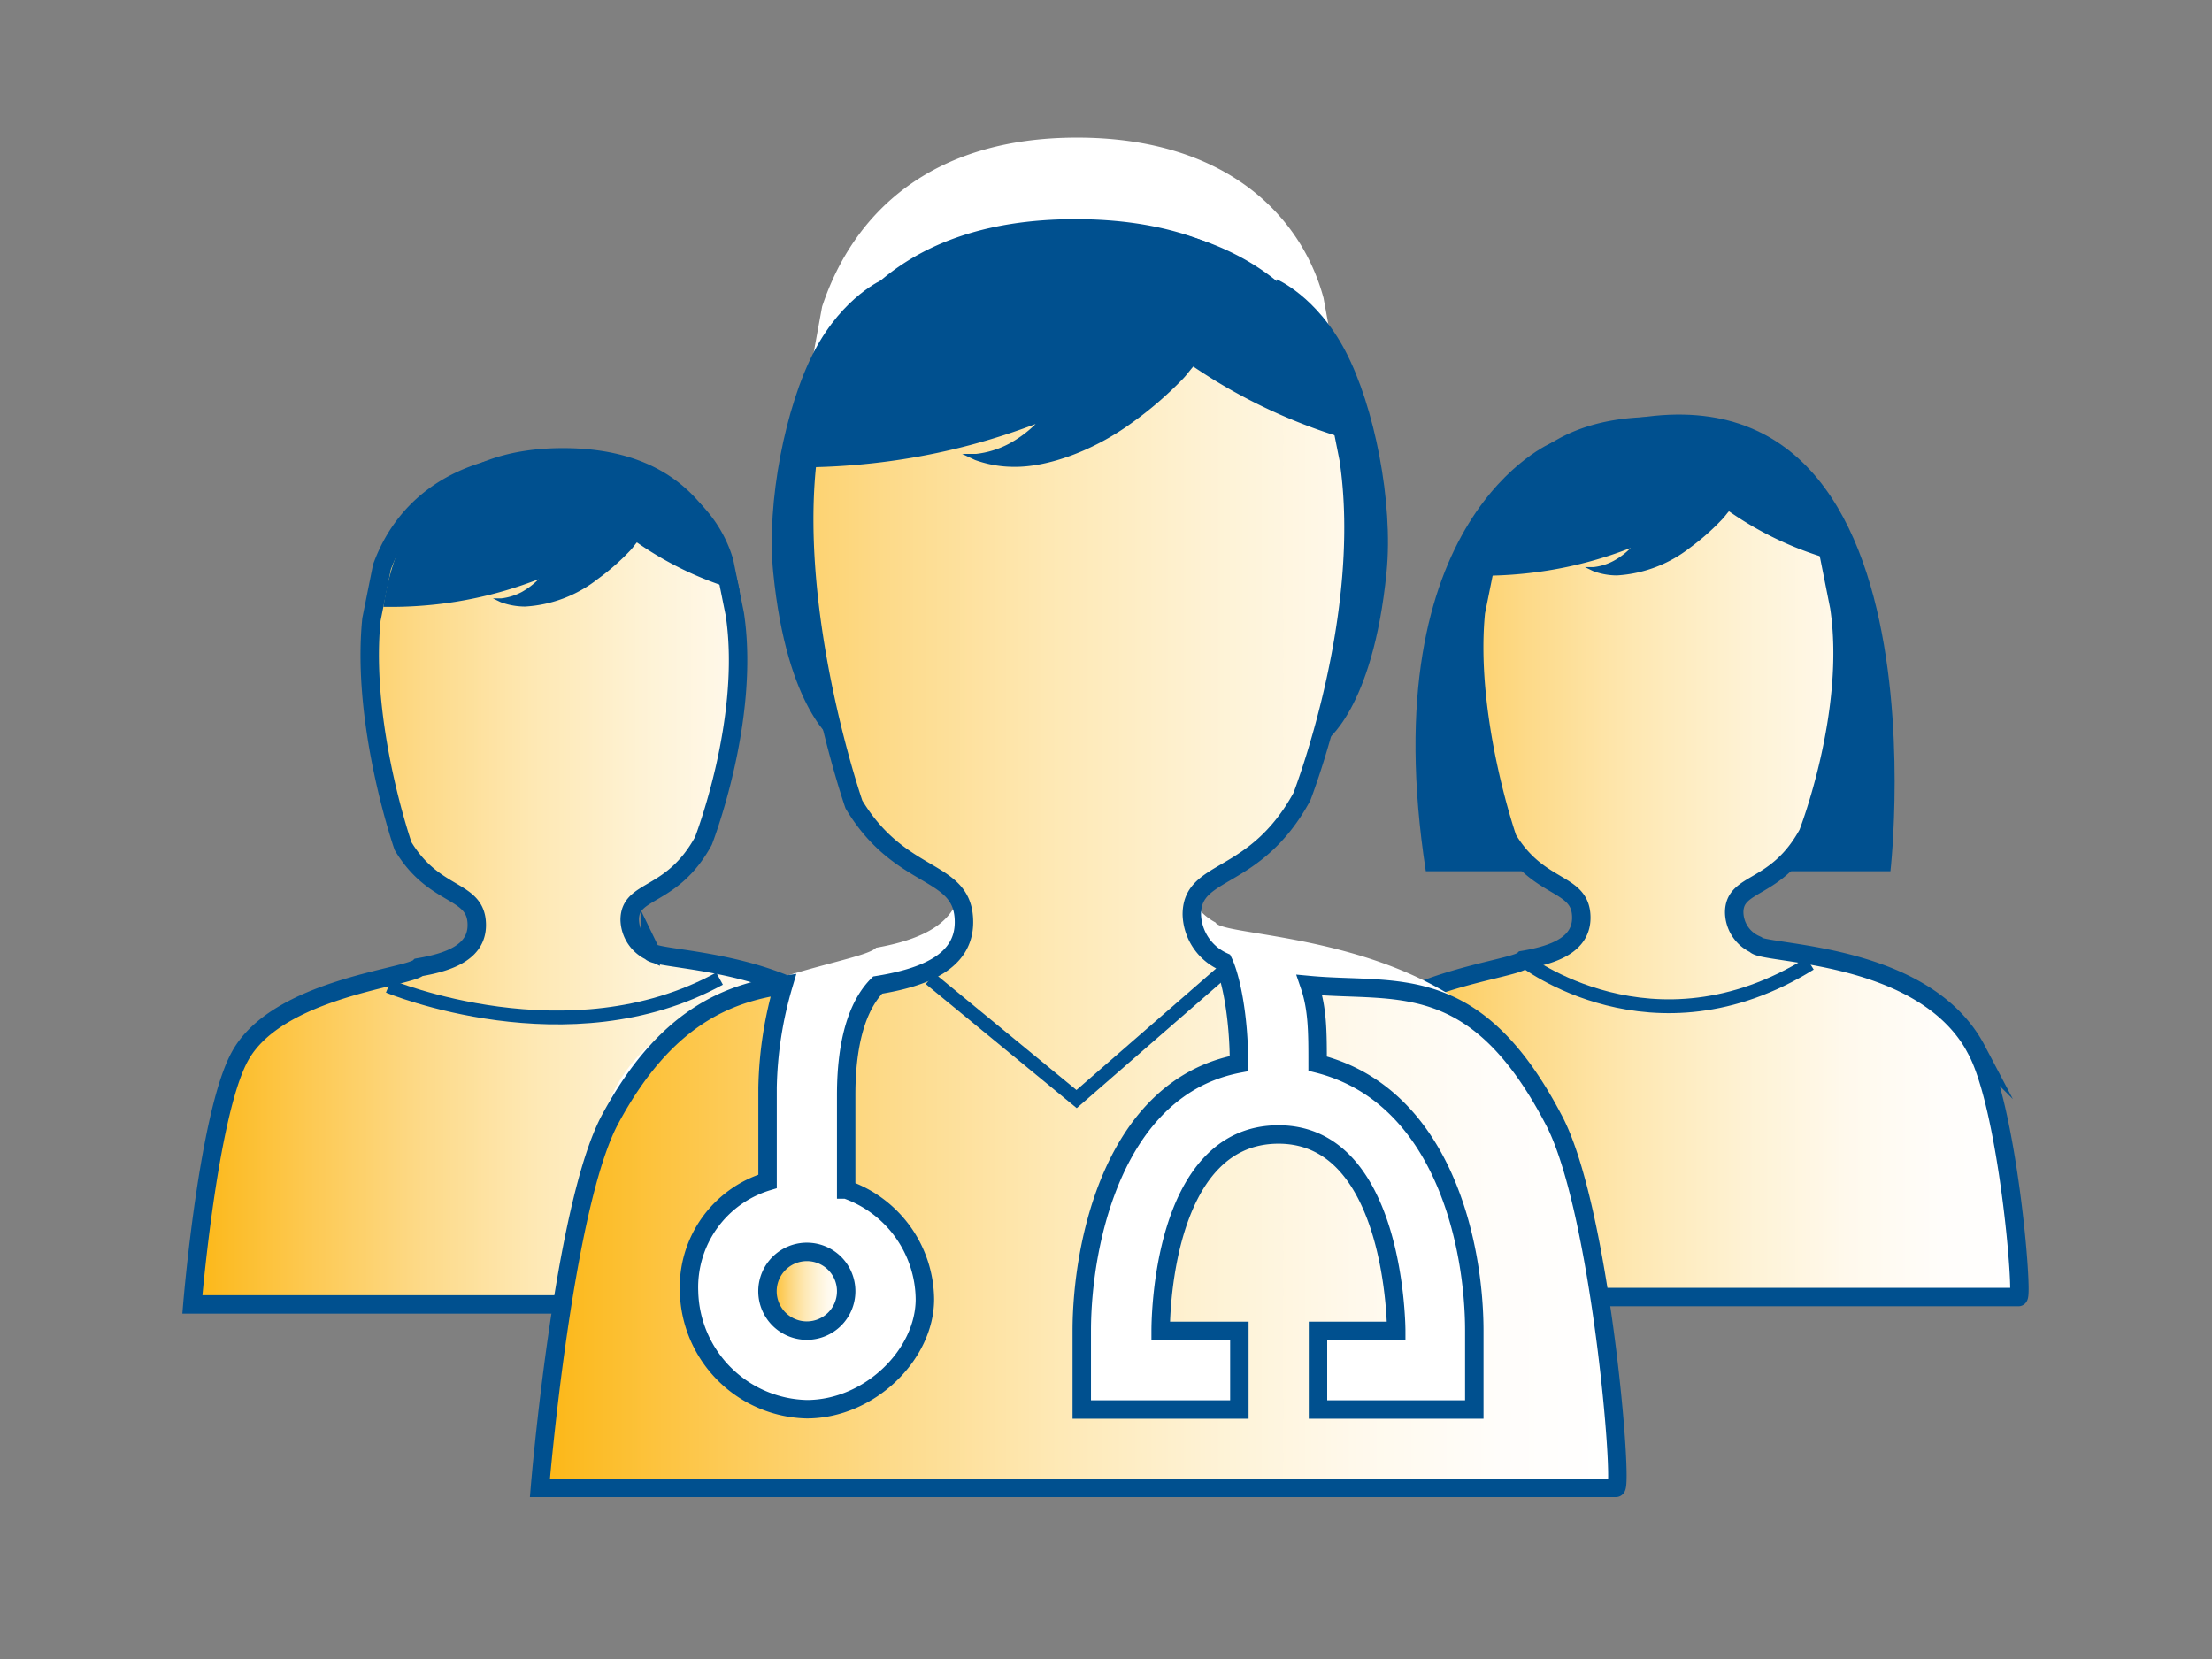 <?xml version="1.0" encoding="UTF-8"?> <svg xmlns="http://www.w3.org/2000/svg" xmlns:xlink="http://www.w3.org/1999/xlink" id="d8e63a01-ca06-4535-943b-c5b5e89cc589" viewBox="0 0 240 180"><rect x="0" y="0" width="240" height="180" fill="#808080" stroke="none"/><defs><style>.cls-1{fill:#00508f;}.cls-2,.cls-3,.cls-4,.cls-6,.cls-7{stroke:#00508f;stroke-miterlimit:10;}.cls-2,.cls-4,.cls-6,.cls-7{stroke-width:2px;}.cls-2{fill:url(#linear-gradient);}.cls-3{fill:none;stroke-width:1.5px;}.cls-4{fill:url(#linear-gradient-2);}.cls-5{fill:#fff;}.cls-6{fill:url(#linear-gradient-3);}.cls-7{fill:url(#linear-gradient-4);}</style><linearGradient id="linear-gradient" x1="140.72" y1="95.03" x2="219.13" y2="95.03" gradientUnits="userSpaceOnUse"><stop offset="0" stop-color="#fcb614"></stop><stop offset="0.01" stop-color="#fcb819"></stop><stop offset="0.17" stop-color="#fdca55"></stop><stop offset="0.32" stop-color="#fdda89"></stop><stop offset="0.47" stop-color="#fee8b3"></stop><stop offset="0.62" stop-color="#fef2d4"></stop><stop offset="0.76" stop-color="#fff9ec"></stop><stop offset="0.89" stop-color="#fffdfa"></stop><stop offset="1" stop-color="#fff"></stop></linearGradient><linearGradient id="linear-gradient-2" x1="20.87" y1="95.8" x2="99.28" y2="95.8" xlink:href="#linear-gradient"></linearGradient><linearGradient id="linear-gradient-3" x1="58.57" y1="93.25" x2="175.49" y2="93.25" xlink:href="#linear-gradient"></linearGradient><linearGradient id="linear-gradient-4" x1="83.28" y1="140.1" x2="91.81" y2="140.1" xlink:href="#linear-gradient"></linearGradient></defs><path class="cls-1" d="M168.44,48s-19.69,8-13.74,46.53h50.41S212.44,30.53,168.44,48Z"></path><path class="cls-2" d="M214.44,113.88c-5.71-10.85-23.44-10.27-24-11.42A3.88,3.88,0,0,1,188.16,99c0-3.43,4.57-2.28,8-8.56,0,0,5.13-13.15,3.4-24.59l-1.14-5.72c-1.7-5.72-7.43-10.86-18.28-10.86s-16.58,5.14-18.86,11.45l-1.15,5.69C159,77.88,163.57,91,163.57,91c3.44,5.73,8,4.58,8,8.57,0,2.87-2.84,4-6.28,4.58-1.14,1.14-15.43,2.29-19.45,9.71-3.43,6.31-5.13,26.87-5.13,26.87H219c.56,0-1.14-20.56-4.58-26.87ZM171.58,63.59"></path><path class="cls-1" d="M198.74,60.73c-1.89-9-7.41-15.49-19.16-15.49-12.49,0-18,7.27-19.49,17.22a45.23,45.23,0,0,0,7.84-.56,43.58,43.58,0,0,0,9-2.45,7.91,7.91,0,0,1-1.83,1.39,6,6,0,0,1-2.21.69l-.93,0,.87.42a7.31,7.31,0,0,0,2.62.48,14.23,14.23,0,0,0,7.91-3,25.73,25.73,0,0,0,3.47-3.06c.3-.31.49-.6.76-.9A36.78,36.78,0,0,0,198.74,60.73Z"></path><path class="cls-3" d="M165.3,104.17s14,11,31.09.39"></path><path class="cls-4" d="M94.6,114.65c-5.72-10.85-23.44-10.26-24-11.41a3.9,3.9,0,0,1-2.28-3.43c0-3.44,4.57-2.29,8-8.57,0,0,5.13-13.14,3.41-24.59l-1.15-5.71c-1.7-5.72-7.42-10.86-18.27-10.86S43.73,55.22,41.44,61.52L40.3,67.21C39.15,78.66,43.73,91.8,43.73,91.8c3.43,5.72,8,4.57,8,8.57,0,2.87-2.84,4-6.27,4.58-1.15,1.14-15.44,2.28-19.45,9.7-3.44,6.31-5.14,26.88-5.14,26.88H99.18c.56,0-1.14-20.57-4.58-26.88ZM51.73,64.37"></path><path class="cls-3" d="M42.16,107s19.58,8.16,35.91-.82"></path><path class="cls-5" d="M167,118.38c-8.36-17.39-34.29-16.45-35.11-18.29a6.26,6.26,0,0,1-3.34-5.49c0-5.51,6.69-3.67,11.72-13.73,0,0,7.5-21.05,5-39.39l-1.67-9.16c-2.49-9.16-10.86-17.39-26.74-17.39S92.55,23.16,89.2,33.26l-1.67,9.11c-1.67,18.34,5,39.4,5,39.4,5,9.16,11.71,7.32,11.71,13.72,0,4.6-4.16,6.44-9.19,7.34-1.67,1.83-22.57,3.66-28.44,15.55-5,10.1-7.52,43.05-7.52,43.05H173.67c.82,0-1.67-33-6.7-43.05ZM104.26,37.82"></path><path class="cls-1" d="M95.83,30.3s-4.32,1.79-7.47,7.78-5.22,16.43-4.47,24c1.49,15.06,6.72,18.41,6.72,18.41Z"></path><path class="cls-1" d="M138.51,30.3s4.31,1.79,7.46,7.78,5.22,16.43,4.47,24c-1.49,15.06-6.71,18.41-6.71,18.41Z"></path><path class="cls-6" d="M168.5,121.36c-8.52-16.19-17.05-13.61-26.42-14.48.88,2.58.88,5.11.88,8.52,13.6,3.42,17,19.6,17,29v8.53H143v-8.53h8.49s0-21.31-12.77-21.31-12.79,20.47-12.79,21.31h8.54v8.53H117.37v-8.53c0-9.37,3.41-26.42,17.06-29,0-5.11-.88-9.35-1.71-11.07a5.81,5.81,0,0,1-3.41-5.11c0-5.12,6.82-3.41,11.94-12.77,0,0,7.65-19.6,5.07-36.67l-1.7-8.52c-2.54-8.54-11.07-16.19-27.25-16.19S92.65,32.72,89.24,42.13l-1.71,8.48c-1.7,17.07,5.12,36.67,5.12,36.67,5.12,8.53,11.94,6.82,11.94,12.77,0,4.28-4.24,6-9.37,6.83-1.7,1.7-3.41,5.11-3.41,11.94v10.24a12.75,12.75,0,0,1,8.54,11.9c0,6-6,11.94-12.82,11.94a13.08,13.08,0,0,1-12.77-12.77,12,12,0,0,1,8.52-11.95V118A42,42,0,0,1,85,106.88c-5.95.87-12.78,3.41-18.76,14.48-5.13,9.4-7.66,40.07-7.66,40.07H175.33c.83,0-1.7-30.67-6.83-40.07Zm-63.91-75"></path><path class="cls-7" d="M91.81,140.13a4.27,4.27,0,1,1-4.28-4.3,4.26,4.26,0,0,1,4.28,4.3Zm0,0"></path><polyline class="cls-3" points="100.92 106.19 116.81 119.25 132.72 105.4"></polyline><path class="cls-1" d="M80.26,64.12c-1.89-9.05-7.41-15.5-19.17-15.5-12.48,0-18,7.27-19.49,17.22a45.13,45.13,0,0,0,7.84-.55,44,44,0,0,0,9-2.45,8.52,8.52,0,0,1-1.83,1.39,6.34,6.34,0,0,1-2.2.69l-.94,0,.87.42a7.69,7.69,0,0,0,2.63.47,14.05,14.05,0,0,0,7.9-3,25.16,25.16,0,0,0,3.48-3.05c.3-.31.48-.6.75-.91A37,37,0,0,0,80.26,64.12Z"></path><path class="cls-1" d="M147.43,48c-3-14.14-11.89-24.22-30.75-24.22-20,0-28.8,11.37-31.27,26.92A73.77,73.77,0,0,0,98,49.82,71.74,71.74,0,0,0,112.37,46a12.79,12.79,0,0,1-2.94,2.17,10.1,10.1,0,0,1-3.54,1.08l-1.5,0,1.4.66a12.44,12.44,0,0,0,4.21.74c3.72.05,8.64-1.76,12.69-4.69a40,40,0,0,0,5.57-4.77c.49-.49.78-.94,1.21-1.42A59.84,59.84,0,0,0,147.43,48Z"></path></svg> 